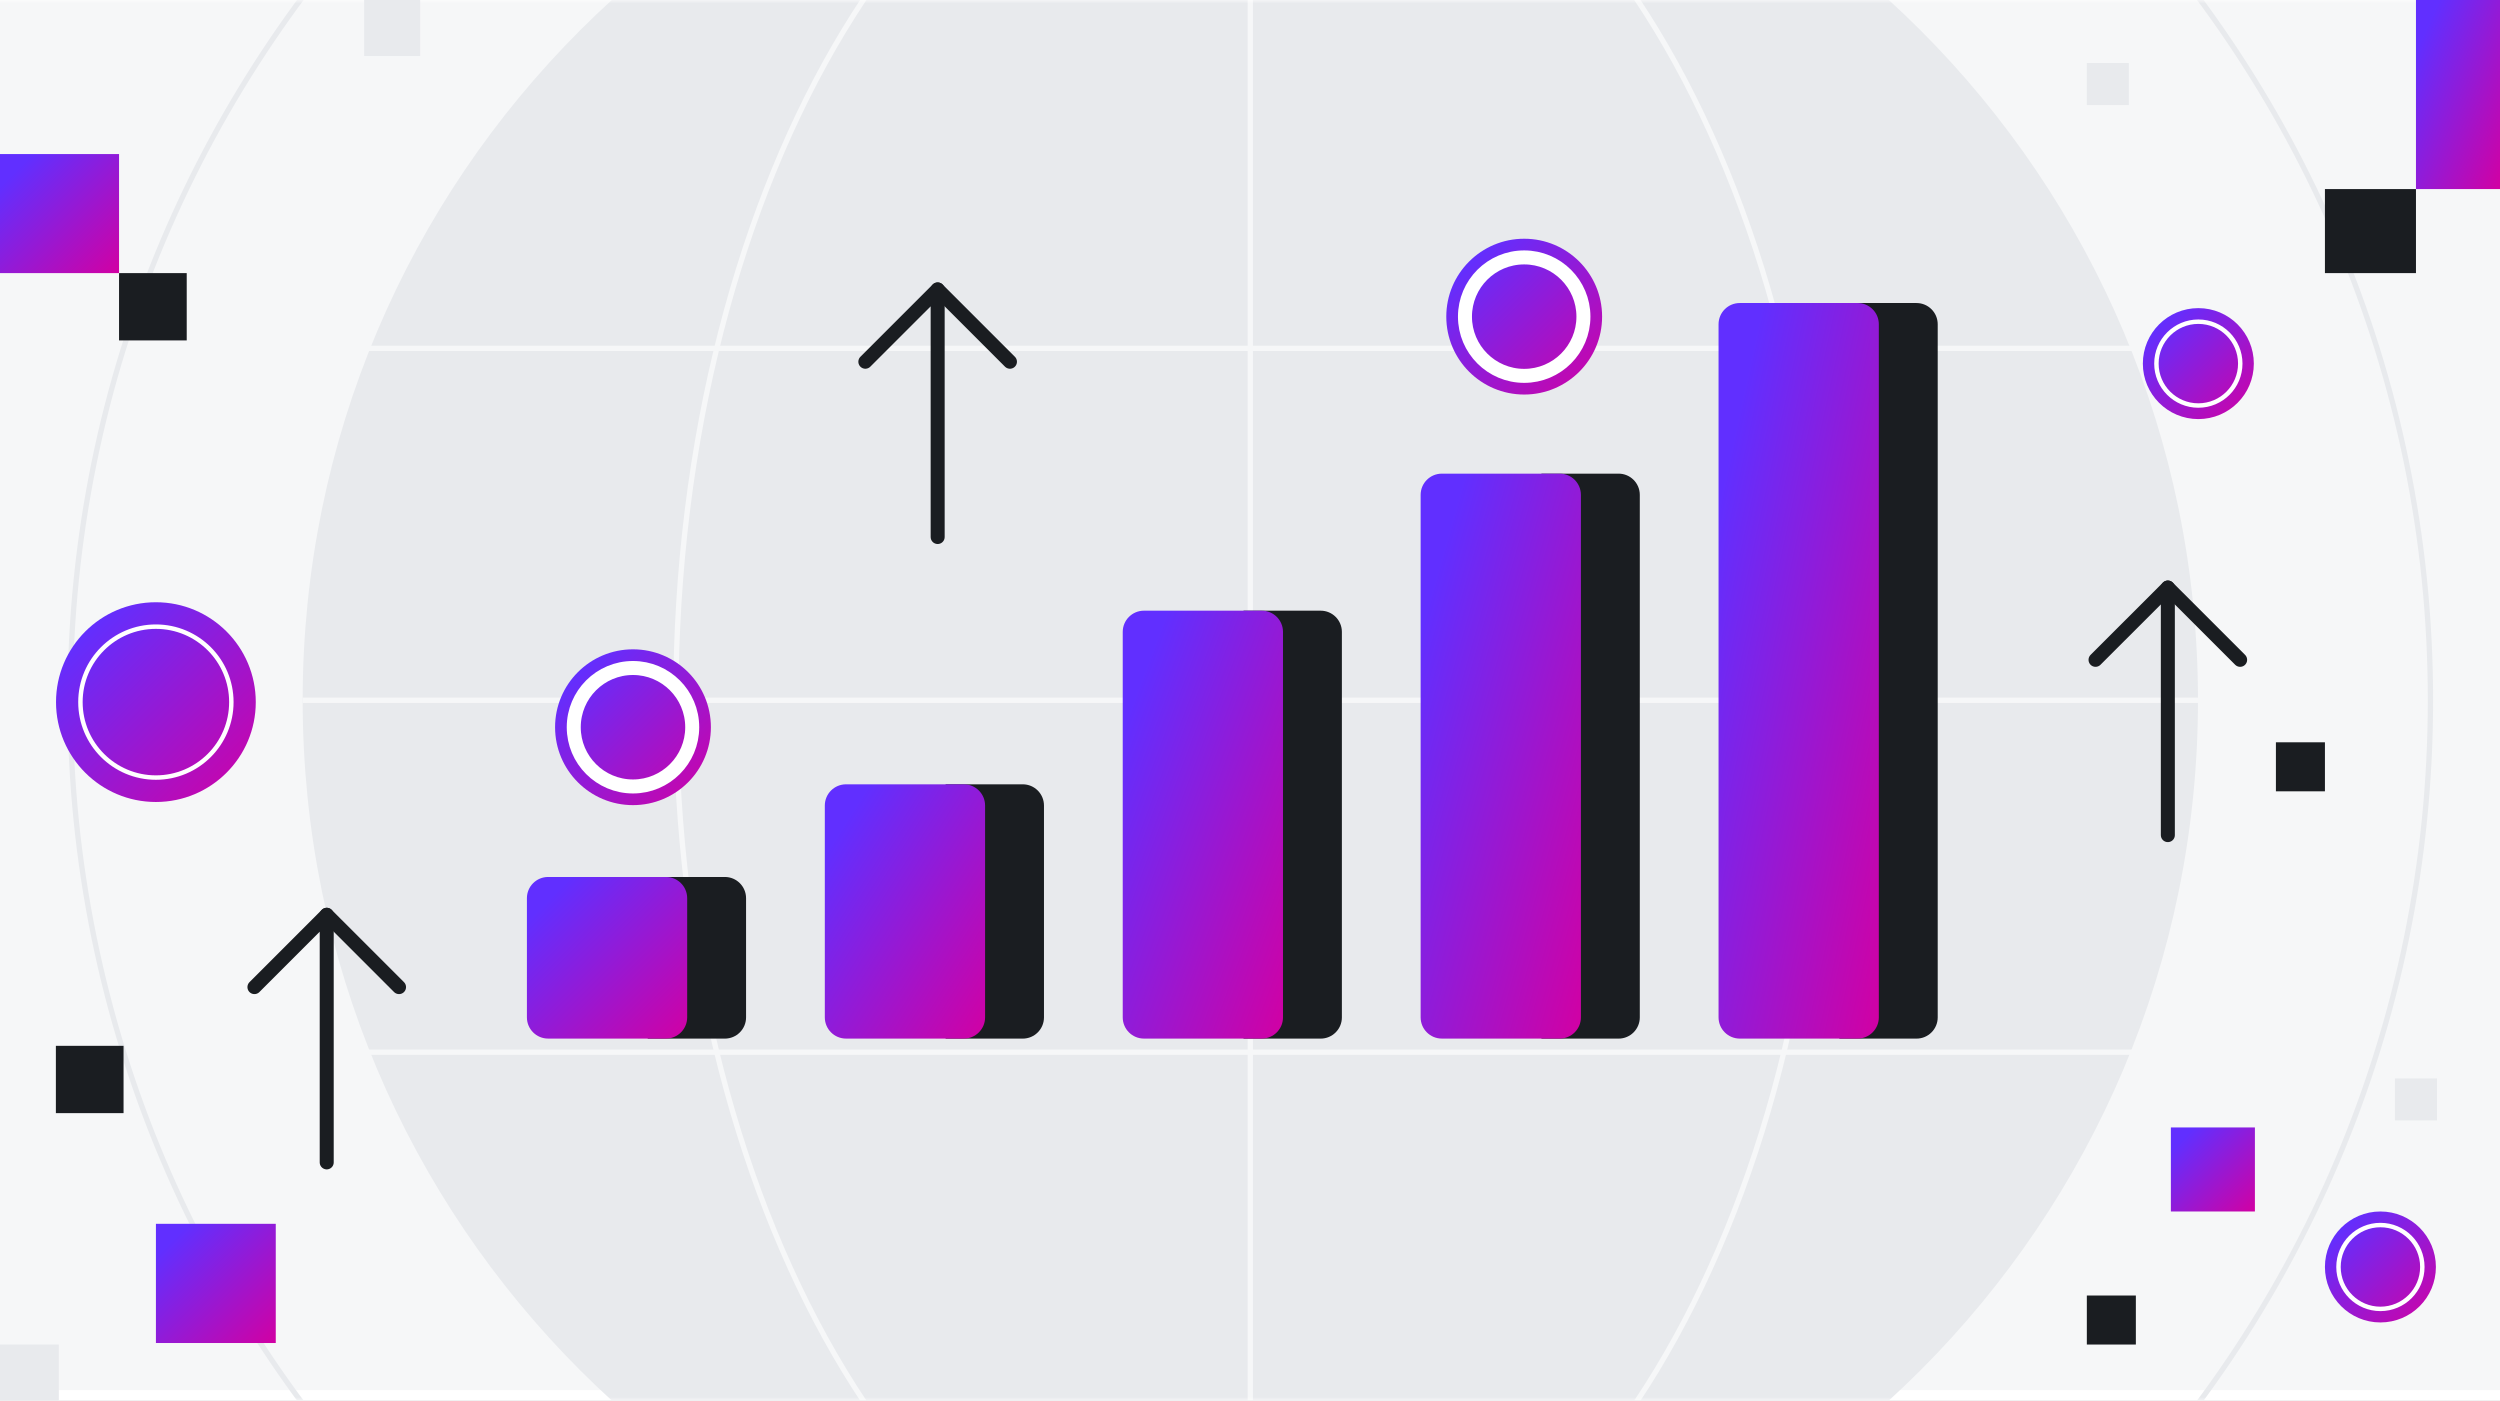 <svg width="357" height="200" viewBox="0 0 357 200" fill="none" xmlns="http://www.w3.org/2000/svg">
<rect x="0" y="0" width="357" height="200" fill="#333333" stroke="none"/>
<g clip-path="url(#clip0_580_1263)">
<rect width="357" height="200" fill="#F6F7F8"/>
<g clip-path="url(#clip1_580_1263)">
<rect width="357" height="200" fill="#F6F7F8"/>
<g clip-path="url(#clip2_580_1263)">
<rect width="509.091" height="200" transform="translate(-76)" fill="white"/>
<mask id="mask0_580_1263" style="mask-type:luminance" maskUnits="userSpaceOnUse" x="-76" y="0" width="510" height="201">
<path d="M433.091 0H-76V200H433.091V0Z" fill="white"/>
</mask>
<g mask="url(#mask0_580_1263)">
<path d="M433.091 0H-76V198.504H433.091V0Z" fill="#F6F7F8"/>
<path d="M178.546 235.326C253.284 235.326 313.871 174.739 313.871 100C313.871 25.262 253.284 -35.326 178.546 -35.326C103.807 -35.326 43.22 25.262 43.22 100C43.22 174.739 103.807 235.326 178.546 235.326Z" fill="#E8EAED"/>
<path d="M178.546 268.523C271.618 268.523 347.068 193.073 347.068 100C347.068 6.928 271.618 -68.522 178.546 -68.522C85.473 -68.522 10.023 6.928 10.023 100C10.023 193.073 85.473 268.523 178.546 268.523Z" stroke="#E8EAED" stroke-width="0.758" stroke-miterlimit="10"/>
<path d="M178.546 235.326C223.852 235.326 260.58 174.739 260.58 100C260.58 25.262 223.852 -35.326 178.546 -35.326C133.239 -35.326 96.511 25.262 96.511 100C96.511 174.739 133.239 235.326 178.546 235.326Z" stroke="#F6F7F8" stroke-width="0.758" stroke-miterlimit="10"/>
<path d="M313.871 100H43.22" stroke="#F6F7F8" stroke-width="0.758" stroke-miterlimit="10"/>
<path d="M313.871 49.746H43.22" stroke="#F6F7F8" stroke-width="0.758" stroke-miterlimit="10"/>
<path d="M313.871 150.254H43.22" stroke="#F6F7F8" stroke-width="0.758" stroke-miterlimit="10"/>
<path d="M178.546 -35.326V235.326" stroke="#F6F7F8" stroke-width="0.758" stroke-miterlimit="10"/>
</g>
</g>
</g>
<g clip-path="url(#clip3_580_1263)">
<path d="M17.643 149.344H7.979V158.956H17.643V149.344Z" fill="#1A1D21"/>
<path d="M26.664 39H17V48.612H26.664V39Z" fill="#1A1D21"/>
<path d="M39.378 174.761H22.265V191.782H39.378V174.761Z" fill="url(#paint0_linear_580_1263)"/>
<path d="M17 22H0V39H17V22Z" fill="url(#paint1_linear_580_1263)"/>
<path d="M8.403 192H0V200.358H8.403V192Z" fill="#E8EAED"/>
<path d="M60 0H52V8H60V0Z" fill="#E8EAED"/>
<path d="M345 27H332V39H345V27Z" fill="#1A1D21"/>
<path d="M357 0H345V27H357V0Z" fill="url(#paint2_linear_580_1263)"/>
<path d="M332 106H325V113H332V106Z" fill="#1A1D21"/>
<path d="M305 185H298V192H305V185Z" fill="#1A1D21"/>
<path d="M322 161H310V173H322V161Z" fill="url(#paint3_linear_580_1263)"/>
<path d="M348 154H342V160H348V154Z" fill="#E8EAED"/>
<path d="M304 9H298V15H304V9Z" fill="#E8EAED"/>
<path d="M22.262 114.524C30.138 114.524 36.524 108.138 36.524 100.262C36.524 92.385 30.138 86 22.262 86C14.385 86 8 92.385 8 100.262C8 108.138 14.385 114.524 22.262 114.524Z" fill="url(#paint4_linear_580_1263)"/>
<path d="M22.262 111.037C28.213 111.037 33.037 106.213 33.037 100.262C33.037 94.311 28.213 89.486 22.262 89.486C16.311 89.486 11.486 94.311 11.486 100.262C11.486 106.213 16.311 111.037 22.262 111.037Z" stroke="white" stroke-width="0.634" stroke-miterlimit="10"/>
<path d="M313.923 59.846C318.299 59.846 321.846 56.299 321.846 51.923C321.846 47.547 318.299 44 313.923 44C309.547 44 306 47.547 306 51.923C306 56.299 309.547 59.846 313.923 59.846Z" fill="url(#paint5_linear_580_1263)"/>
<path d="M313.923 57.91C317.229 57.91 319.91 55.229 319.91 51.923C319.91 48.617 317.229 45.937 313.923 45.937C310.617 45.937 307.937 48.617 307.937 51.923C307.937 55.229 310.617 57.91 313.923 57.91Z" stroke="white" stroke-width="0.634" stroke-miterlimit="10"/>
<path d="M339.923 188.846C344.299 188.846 347.846 185.299 347.846 180.923C347.846 176.547 344.299 173 339.923 173C335.547 173 332 176.547 332 180.923C332 185.299 335.547 188.846 339.923 188.846Z" fill="url(#paint6_linear_580_1263)"/>
<path d="M339.923 186.91C343.229 186.91 345.91 184.229 345.91 180.923C345.91 177.617 343.229 174.937 339.923 174.937C336.617 174.937 333.937 177.617 333.937 180.923C333.937 184.229 336.617 186.91 339.923 186.91Z" stroke="white" stroke-width="0.634" stroke-miterlimit="10"/>
</g>
<path d="M262.659 43.273H273.674C275.345 43.273 276.705 44.629 276.705 46.303V145.284C276.705 146.955 275.349 148.314 273.674 148.314H262.659V43.276V43.273Z" fill="#1A1D21"/>
<path d="M265.265 43.273H248.439C246.766 43.273 245.409 44.629 245.409 46.303V145.28C245.409 146.954 246.766 148.311 248.439 148.311H265.265C266.939 148.311 268.296 146.954 268.296 145.28V46.303C268.296 44.629 266.939 43.273 265.265 43.273Z" fill="url(#paint7_linear_580_1263)"/>
<path d="M220.117 67.636H231.133C232.803 67.636 234.163 68.992 234.163 70.666V145.284C234.163 146.954 232.807 148.314 231.133 148.314H220.117V67.64V67.636Z" fill="#1A1D21"/>
<path d="M222.724 67.636H205.898C204.224 67.636 202.867 68.993 202.867 70.666V145.28C202.867 146.954 204.224 148.31 205.898 148.31H222.724C224.397 148.31 225.754 146.954 225.754 145.28V70.666C225.754 68.993 224.397 67.636 222.724 67.636Z" fill="url(#paint8_linear_580_1263)"/>
<path d="M177.576 87.205H188.591C190.261 87.205 191.621 88.561 191.621 90.235V145.284C191.621 146.955 190.265 148.314 188.591 148.314H177.576V87.208V87.205Z" fill="#1A1D21"/>
<path d="M180.182 87.205H163.356C161.683 87.205 160.326 88.561 160.326 90.235V145.28C160.326 146.954 161.683 148.311 163.356 148.311H180.182C181.856 148.311 183.212 146.954 183.212 145.28V90.235C183.212 88.561 181.856 87.205 180.182 87.205Z" fill="url(#paint9_linear_580_1263)"/>
<path d="M135.034 112H146.049C147.72 112 149.08 113.356 149.08 115.03V145.284C149.08 146.955 147.724 148.314 146.049 148.314H135.034V112.004V112Z" fill="#1A1D21"/>
<path d="M137.64 112H120.814C119.141 112 117.784 113.357 117.784 115.03V145.28C117.784 146.954 119.141 148.311 120.814 148.311H137.64C139.314 148.311 140.67 146.954 140.67 145.28V115.03C140.67 113.357 139.314 112 137.64 112Z" fill="url(#paint10_linear_580_1263)"/>
<path d="M92.493 125.231H103.508C105.178 125.231 106.538 126.587 106.538 128.261V145.284C106.538 146.954 105.182 148.314 103.508 148.314H92.493V125.235V125.231Z" fill="#1A1D21"/>
<path d="M95.099 125.231H78.273C76.599 125.231 75.243 126.588 75.243 128.261V145.28C75.243 146.954 76.599 148.31 78.273 148.31H95.099C96.772 148.31 98.129 146.954 98.129 145.28V128.261C98.129 126.588 96.772 125.231 95.099 125.231Z" fill="url(#paint11_linear_580_1263)"/>
<path d="M46.655 130.633L56.981 140.958" stroke="#1A1D21" stroke-width="2" stroke-linecap="round" stroke-linejoin="round"/>
<path d="M36.333 140.958L46.655 130.633V165.989" stroke="#1A1D21" stroke-width="2" stroke-linecap="round" stroke-linejoin="round"/>
<path d="M309.568 83.901L319.89 94.223" stroke="#1A1D21" stroke-width="2" stroke-linecap="round" stroke-linejoin="round"/>
<path d="M299.242 94.223L309.568 83.901V119.254" stroke="#1A1D21" stroke-width="2" stroke-linecap="round" stroke-linejoin="round"/>
<path d="M133.898 41.333L144.22 51.655" stroke="#1A1D21" stroke-width="2" stroke-linecap="round" stroke-linejoin="round"/>
<path d="M123.572 51.655L133.898 41.333V76.686" stroke="#1A1D21" stroke-width="2" stroke-linecap="round" stroke-linejoin="round"/>
<path d="M90.39 114.973C96.534 114.973 101.515 109.993 101.515 103.848C101.515 97.704 96.534 92.723 90.39 92.723C84.246 92.723 79.265 97.704 79.265 103.848C79.265 109.993 84.246 114.973 90.39 114.973Z" fill="url(#paint12_linear_580_1263)"/>
<path d="M90.39 112.307C95.062 112.307 98.849 108.52 98.849 103.848C98.849 99.177 95.062 95.39 90.39 95.39C85.719 95.39 81.932 99.177 81.932 103.848C81.932 108.52 85.719 112.307 90.39 112.307Z" stroke="white" stroke-width="2" stroke-miterlimit="10"/>
<path d="M217.655 56.341C223.8 56.341 228.78 51.36 228.78 45.216C228.78 39.072 223.8 34.091 217.655 34.091C211.511 34.091 206.53 39.072 206.53 45.216C206.53 51.36 211.511 56.341 217.655 56.341Z" fill="url(#paint13_linear_580_1263)"/>
<path d="M217.655 53.674C222.327 53.674 226.114 49.887 226.114 45.216C226.114 40.544 222.327 36.758 217.655 36.758C212.984 36.758 209.197 40.544 209.197 45.216C209.197 49.887 212.984 53.674 217.655 53.674Z" stroke="white" stroke-width="2" stroke-miterlimit="10"/>
</g>
<defs>
<linearGradient id="paint0_linear_580_1263" x1="24.609" y1="177.101" x2="39.299" y2="191.861" gradientUnits="userSpaceOnUse">
<stop stop-color="#612FFF"/>
<stop offset="1" stop-color="#D200A3"/>
</linearGradient>
<linearGradient id="paint1_linear_580_1263" x1="2.328" y1="24.337" x2="17" y2="39" gradientUnits="userSpaceOnUse">
<stop stop-color="#612FFF"/>
<stop offset="1" stop-color="#D200A3"/>
</linearGradient>
<linearGradient id="paint2_linear_580_1263" x1="346.643" y1="3.712" x2="363.933" y2="11.392" gradientUnits="userSpaceOnUse">
<stop stop-color="#612FFF"/>
<stop offset="1" stop-color="#D200A3"/>
</linearGradient>
<linearGradient id="paint3_linear_580_1263" x1="311.643" y1="162.65" x2="322" y2="173" gradientUnits="userSpaceOnUse">
<stop stop-color="#612FFF"/>
<stop offset="1" stop-color="#D200A3"/>
</linearGradient>
<linearGradient id="paint4_linear_580_1263" x1="11.906" y1="89.922" x2="36.524" y2="114.524" gradientUnits="userSpaceOnUse">
<stop stop-color="#612FFF"/>
<stop offset="1" stop-color="#D200A3"/>
</linearGradient>
<linearGradient id="paint5_linear_580_1263" x1="308.17" y1="46.179" x2="321.846" y2="59.846" gradientUnits="userSpaceOnUse">
<stop stop-color="#612FFF"/>
<stop offset="1" stop-color="#D200A3"/>
</linearGradient>
<linearGradient id="paint6_linear_580_1263" x1="334.17" y1="175.179" x2="347.846" y2="188.846" gradientUnits="userSpaceOnUse">
<stop stop-color="#612FFF"/>
<stop offset="1" stop-color="#D200A3"/>
</linearGradient>
<linearGradient id="paint7_linear_580_1263" x1="248.544" y1="57.715" x2="286.235" y2="65.923" gradientUnits="userSpaceOnUse">
<stop stop-color="#612FFF"/>
<stop offset="1" stop-color="#D200A3"/>
</linearGradient>
<linearGradient id="paint8_linear_580_1263" x1="206.002" y1="78.729" x2="242.544" y2="89.089" gradientUnits="userSpaceOnUse">
<stop stop-color="#612FFF"/>
<stop offset="1" stop-color="#D200A3"/>
</linearGradient>
<linearGradient id="paint9_linear_580_1263" x1="163.46" y1="95.607" x2="198.088" y2="108.568" gradientUnits="userSpaceOnUse">
<stop stop-color="#612FFF"/>
<stop offset="1" stop-color="#D200A3"/>
</linearGradient>
<linearGradient id="paint10_linear_580_1263" x1="120.918" y1="116.993" x2="149.183" y2="134.796" gradientUnits="userSpaceOnUse">
<stop stop-color="#612FFF"/>
<stop offset="1" stop-color="#D200A3"/>
</linearGradient>
<linearGradient id="paint11_linear_580_1263" x1="78.377" y1="128.404" x2="98.295" y2="148.143" gradientUnits="userSpaceOnUse">
<stop stop-color="#612FFF"/>
<stop offset="1" stop-color="#D200A3"/>
</linearGradient>
<linearGradient id="paint12_linear_580_1263" x1="82.312" y1="95.783" x2="101.515" y2="114.973" gradientUnits="userSpaceOnUse">
<stop stop-color="#612FFF"/>
<stop offset="1" stop-color="#D200A3"/>
</linearGradient>
<linearGradient id="paint13_linear_580_1263" x1="209.578" y1="37.15" x2="228.78" y2="56.341" gradientUnits="userSpaceOnUse">
<stop stop-color="#612FFF"/>
<stop offset="1" stop-color="#D200A3"/>
</linearGradient>
<clipPath id="clip0_580_1263">
<rect width="357" height="200" fill="white"/>
</clipPath>
<clipPath id="clip1_580_1263">
<rect width="357" height="200" fill="white"/>
</clipPath>
<clipPath id="clip2_580_1263">
<rect width="509.091" height="200" fill="white" transform="translate(-76)"/>
</clipPath>
<clipPath id="clip3_580_1263">
<rect width="357" height="200" fill="white"/>
</clipPath>
</defs>
</svg>
